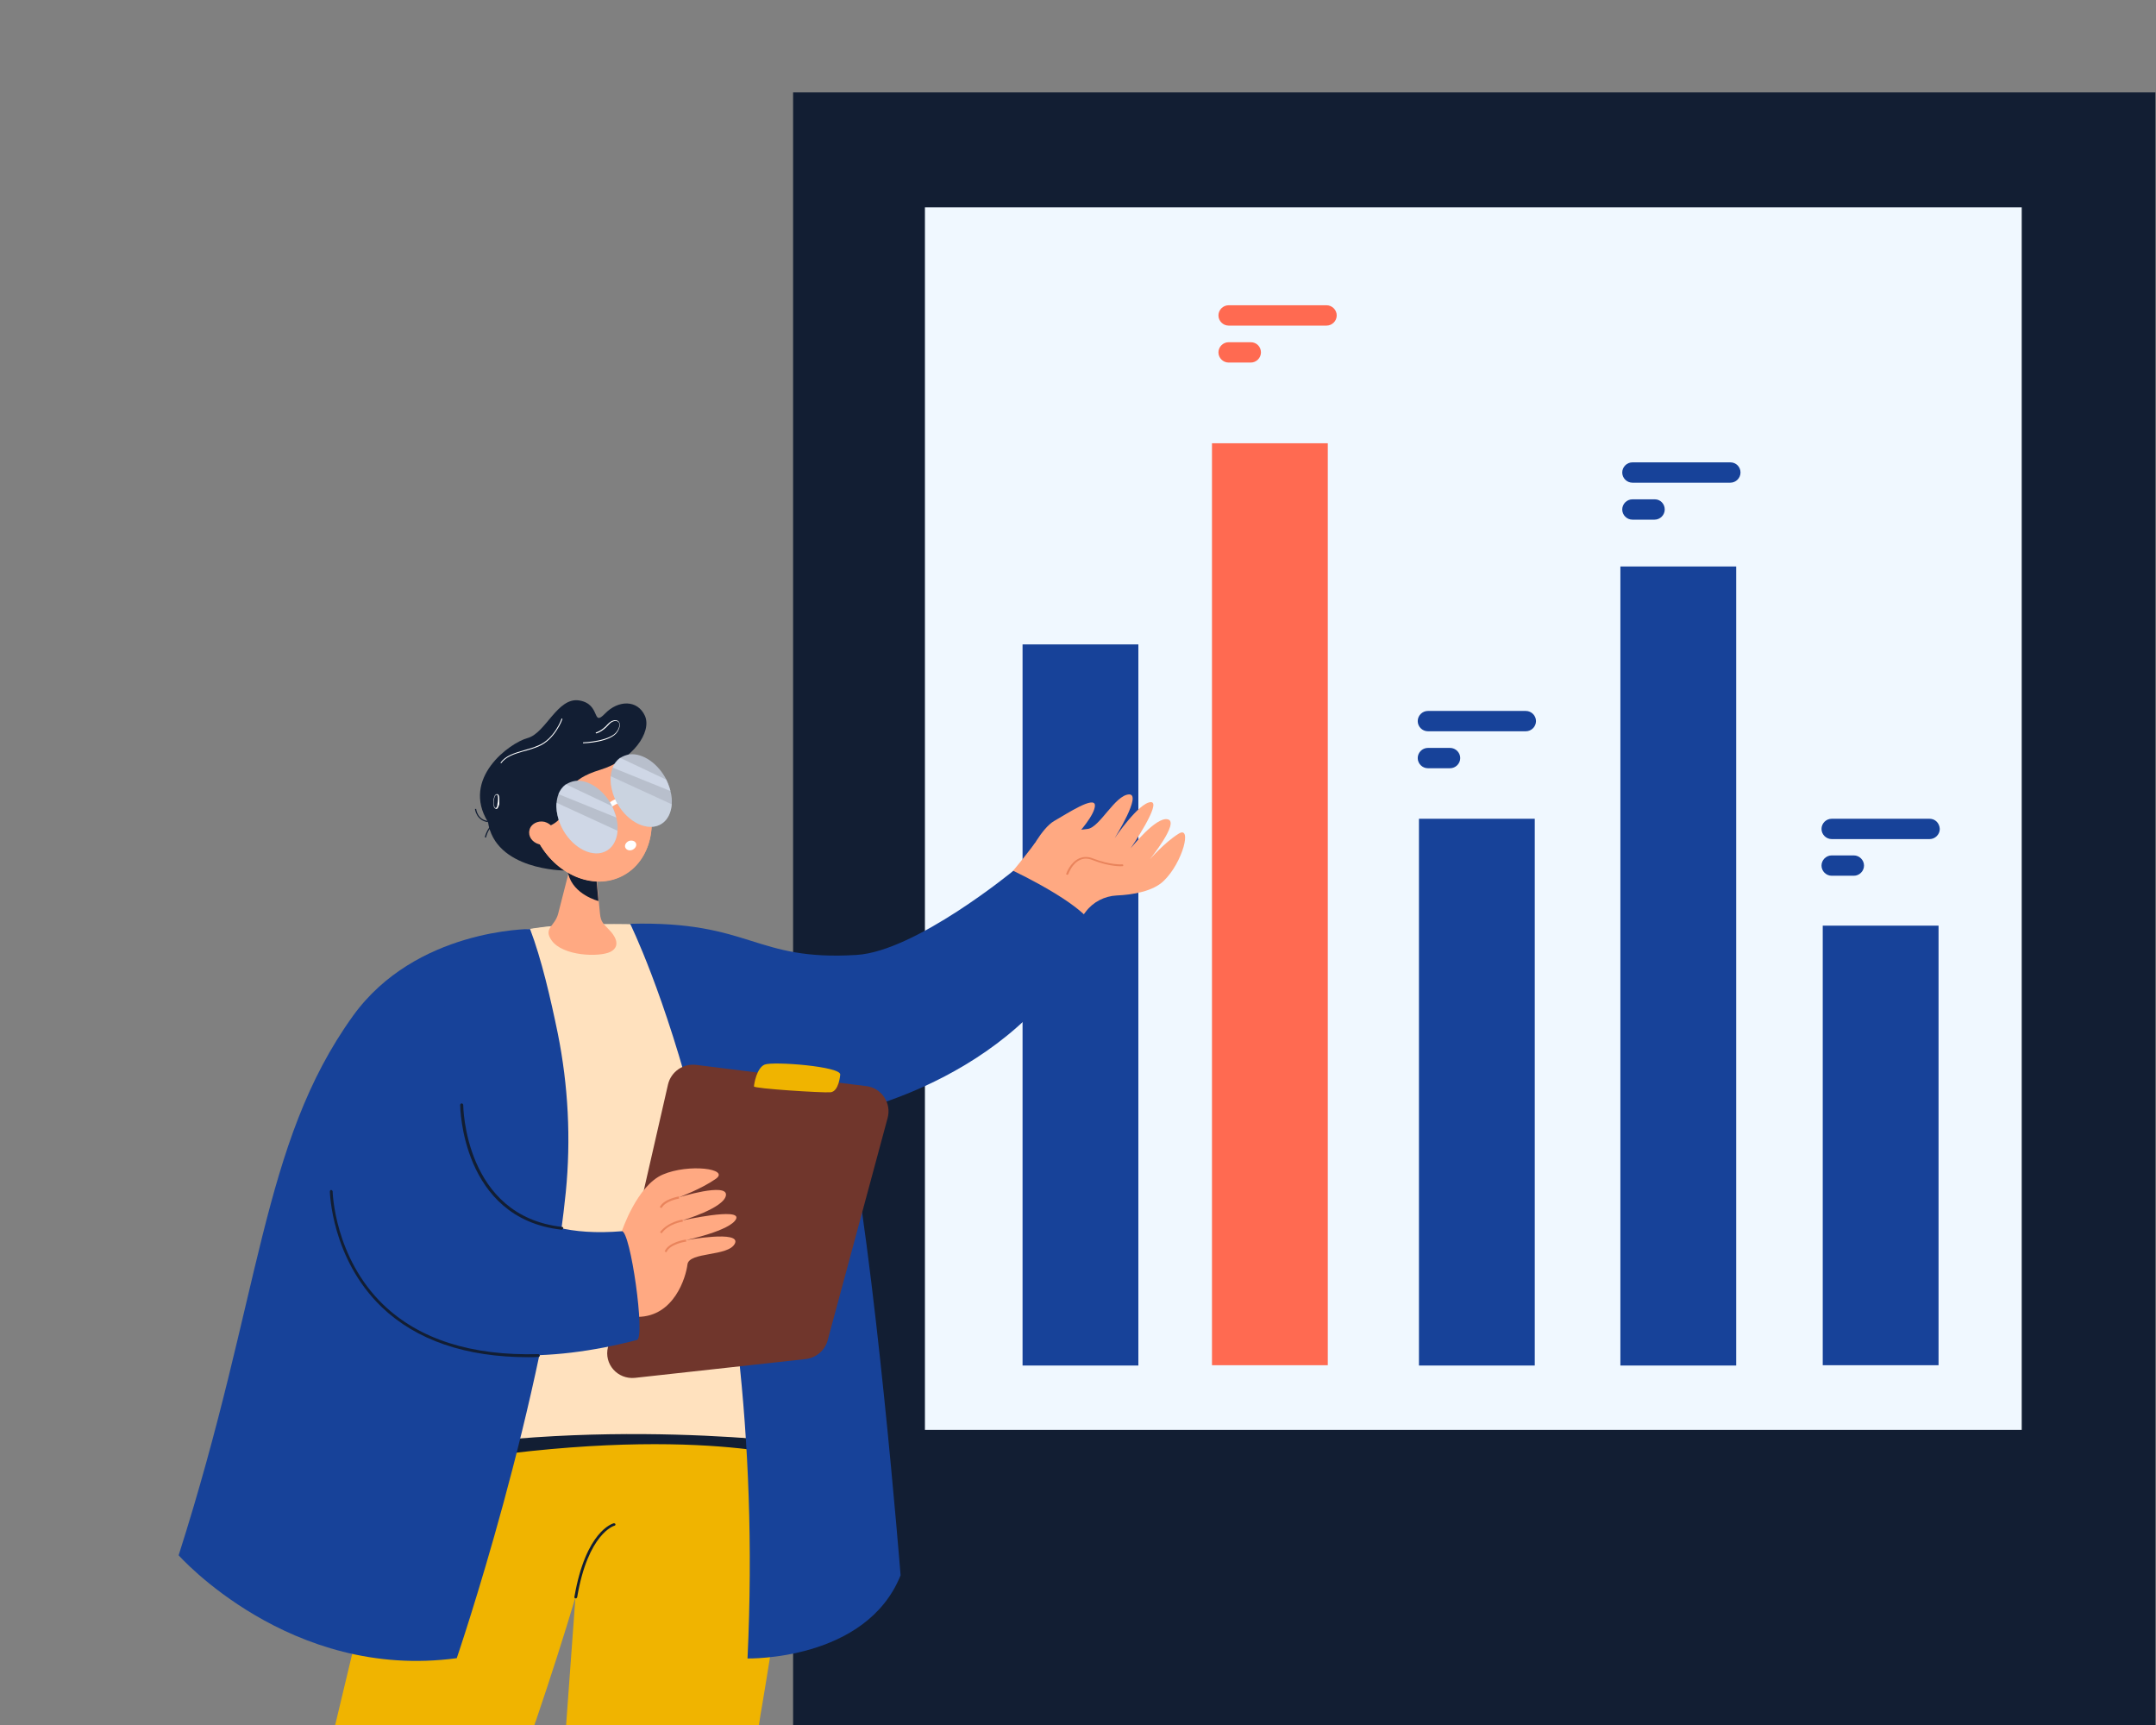 <?xml version="1.0" encoding="utf-8"?>
<!-- Generator: Adobe Illustrator 27.2.0, SVG Export Plug-In . SVG Version: 6.00 Build 0)  -->
<svg version="1.1" id="Layer_1" xmlns="http://www.w3.org/2000/svg" xmlns:xlink="http://www.w3.org/1999/xlink" x="0px" y="0px"
	 viewBox="0 0 700 560" style="enable-background:new 0 0 700 560;" xml:space="preserve">
<rect x="0" y="0" width="700" height="560" fill="#808080" stroke="none"/>
<style type="text/css">
	.st0{fill:#121E33;}
	.st1{fill:#F0F8FF;}
	.st2{fill:#174299;}
	.st3{fill:#FF6A51;}
	.st4{fill:#FFA982;}
	.st5{fill:#F0B400;}
	.st6{fill:#FFE1BE;}
	.st7{fill:#FFFFFF;}
	.st8{fill:#080435;}
	.st9{fill:#B8BFCC;}
	.st10{opacity:0.5;}
	.st11{fill:#E5EFFF;}
	.st12{opacity:0.4;}
	.st13{fill:#70362C;}
	.st14{fill:#E9845C;}
</style>
<g>
	<g>
		<rect x="257.5" y="30" class="st0" width="442.3" height="530"/>
		<rect x="300.3" y="67.3" class="st1" width="356.1" height="396.9"/>
		<g>
			<rect x="332" y="209.2" class="st2" width="37.6" height="234.1"/>
			<rect x="393.5" y="143.9" class="st3" width="37.6" height="299.3"/>
			<rect x="460.7" y="265.8" class="st2" width="37.6" height="177.5"/>
			<rect x="526.1" y="183.9" class="st2" width="37.6" height="259.4"/>
			<rect x="591.8" y="300.5" class="st2" width="37.6" height="142.7"/>
		</g>
		<g>
			<path class="st2" d="M561.8,150.1H530c-1.8,0-3.3,1.5-3.3,3.3c0,1.8,1.5,3.3,3.3,3.3h31.8c1.8,0,3.3-1.5,3.3-3.3
				C565.1,151.6,563.7,150.1,561.8,150.1z"/>
			<path class="st2" d="M537.3,162.1H530c-1.8,0-3.3,1.5-3.3,3.3s1.5,3.3,3.3,3.3h7.2c1.8,0,3.3-1.5,3.3-3.3
				S539.1,162.1,537.3,162.1z"/>
			<path class="st3" d="M430.7,99.1h-31.8c-1.8,0-3.3,1.5-3.3,3.3s1.5,3.3,3.3,3.3h31.8c1.8,0,3.3-1.5,3.3-3.3
				S432.5,99.1,430.7,99.1z"/>
			<path class="st3" d="M406.1,111.1h-7.2c-1.8,0-3.3,1.5-3.3,3.3l0,0c0,1.8,1.5,3.3,3.3,3.3h7.2c1.8,0,3.3-1.5,3.3-3.3l0,0
				C409.4,112.6,408,111.1,406.1,111.1z"/>
			<path class="st2" d="M495.4,230.8h-31.8c-1.8,0-3.3,1.5-3.3,3.3c0,1.8,1.5,3.3,3.3,3.3h31.8c1.8,0,3.3-1.5,3.3-3.3
				C498.7,232.3,497.2,230.8,495.4,230.8z"/>
			<path class="st2" d="M470.8,242.8h-7.2c-1.8,0-3.3,1.5-3.3,3.3l0,0c0,1.8,1.5,3.3,3.3,3.3h7.2c1.8,0,3.3-1.5,3.3-3.3l0,0
				C474.1,244.3,472.6,242.8,470.8,242.8z"/>
			<path class="st2" d="M626.5,265.8h-31.8c-1.8,0-3.3,1.5-3.3,3.3c0,1.8,1.5,3.3,3.3,3.3h31.8c1.8,0,3.3-1.5,3.3-3.3
				C629.7,267.2,628.3,265.8,626.5,265.8z"/>
			<path class="st2" d="M601.9,277.7h-7.2c-1.8,0-3.3,1.5-3.3,3.3c0,1.8,1.5,3.3,3.3,3.3h7.2c1.8,0,3.3-1.5,3.3-3.3
				C605.2,279.2,603.7,277.7,601.9,277.7z"/>
		</g>
	</g>
	<g>
		<g>
			<path class="st4" d="M382.6,270.7c-4.6,2.9-9.3,8.3-9.3,8.3s9.7-12,5.9-13c-3.8-1.1-12.1,9.4-12.1,9.4s10.4-15.2,6.5-15
				c-3.9,0.2-11.7,11.7-11.7,11.7s9.1-14.5,4.6-14.2c-4.5,0.3-9.4,10.6-13.3,11.2c-8.8,1.3-9.9-2.3-16.1,5.3l-1-0.8
				c0,0-30.1,40.9-47.4,41.4c-23.7,0.7-25.2,37.5,5.4,29.8c24-6,48.8-36,58.4-48.8c2.4-3.2,6.1-5.1,10.1-5.3
				c5-0.2,11.8-1.3,15.3-4.8C384,280,387.2,267.7,382.6,270.7z"/>
		</g>
		<g>
			<path class="st5" d="M260,441.4c-0.2,6.1-0.6,14.2-1.4,24.2c-0.1,0.9-0.1,1.8-0.2,2.7c-0.1,1.6-0.3,3.2-0.4,4.8v0
				c0,0,0,0.1,0,0.1v0c-0.6,6.5-1.3,13.8-2.2,21.7v0c-1,8.8-2.2,18.5-3.7,29.1c-0.6,4.5-1.3,9.2-2.1,14c-0.8,4.9-1.6,10-2.5,15.3
				c-0.4,2.3-0.8,4.5-1.1,6.8h-62.6l3-41.1l0-0.5v0c0,0,0,0,0,0l0.3-3.7l0.7-9.8l0.7-12.4l0.6-11.6l0.6-11.3v0l0.2-3.8l0.2-3.7
				l1.2-21.4l5.7-1.1h0l9.5-1.8l32.4-6.2l2.5-0.5l18.8-3.6C260.1,427.5,260.3,432.2,260,441.4z"/>
		</g>
		<g>
			<path class="st5" d="M206.7,436.4c0,0-0.1,0.5-0.2,1.4c-0.3,1.7-0.8,4.8-1.7,9.5c-0.7,3.8-1.7,8.7-3,14.5
				c-0.3,1.2-0.6,2.5-0.9,3.8v0c-0.3,1.1-0.5,2.3-0.8,3.5c-0.8,3.6-1.8,7.4-2.8,11.6v0c-1,3.8-2,7.8-3.2,12.1
				c-0.8,3-1.7,6.1-2.6,9.3c-0.2,0.8-0.4,1.5-0.6,2.3c0,0,0,0,0,0c-0.4,1.4-0.8,2.8-1.2,4.3c-0.5,1.6-0.9,3.2-1.4,4.9
				c-0.5,1.6-1,3.3-1.5,5c0,0,0,0,0,0c0,0.1-0.1,0.3-0.1,0.4c-3.6,12-7.8,25.2-12.7,39.6c-0.2,0.5-0.4,1-0.5,1.5h-64.7l5.5-23l2-8.6
				l6.5-27.3l4.7-21.3v0l0.4-1.9v0l0-0.2l1.2-5.6l0.4-1.9l7-31.9l12.6-0.3l0.7,0c0,0,0,0,0,0c0,0,0,0,0,0l1,0c0,0,0,0,0,0l1.8,0
				l22.8-0.6l0.2,0l21.7-0.6l3-0.1c0,0,0,0,0,0L206.7,436.4z"/>
		</g>
		<g>
			<path class="st0" d="M122.9,474.7c0.1,5.2,31.8,7.3,71,6c39.2-1.2,70.5-6.6,70.3-11.8s-31.6-8.2-70.8-7
				C154.2,463.2,122.7,469.5,122.9,474.7z"/>
		</g>
		<g>
			<path class="st6" d="M132.4,327.6c0,0,6.9-27.2,58-27.5c73.7-0.4,66.9,66.8,73.7,168.9c0,0-72.6-10.2-141.3,4.5
				C122.8,473.5,116.4,369.2,132.4,327.6z"/>
		</g>
		<g>
			<path class="st6" d="M138.8,320.1l8.1,22c0,0,74.8,9.5,94.2,6.4c19.4-3.2,2.9-22.7,2.9-22.7s2.7-20.8-35.9-25.6
				c-3.3-0.4-21.9-0.3-27.8,0.4C135.8,305.4,138.8,320.1,138.8,320.1z"/>
		</g>
		<g>
			<path class="st5" d="M258,473.2c0,0-42.4-12.4-130.3,4.6l-0.7,12.5l128.8,4.5L258,473.2z"/>
		</g>
		<g>
			<path class="st4" d="M179.1,305.3c-2.8-4,1-4.5,2.1-8.6l3.3-12.9l1-3.8l5.7-22.1l2,21.6l1.2,13l0.4,4.1c0.3,2.8,1,3.1,3.2,5.5
				c0.9,0.9,4.2,4.8,0.2,6.9C194.5,310.8,182.7,310.4,179.1,305.3z"/>
		</g>
		<g>
			<path class="st0" d="M183.3,282.6c0,0-22.7,0-24.9-16c-2.2-16,23.2,7.1,23.2,7.1l3.5,7.5L183.3,282.6z"/>
		</g>
		<g>
			<path class="st0" d="M184.4,283.4c0,0.1,0.1,0.2,0.1,0.3c1.7,6.8,9.8,8.8,9.8,8.8l0,0l-1.2-13c-2.5-0.4-5.9-0.8-7.7,0.5
				C184.6,280.7,184.1,281.7,184.4,283.4z"/>
		</g>
		<g>
			
				<ellipse transform="matrix(0.89 -0.455 0.455 0.89 -99.143 116.2)" class="st4" cx="191.7" cy="263.9" rx="19.2" ry="23"/>
		</g>
		<g>
			
				<ellipse transform="matrix(0.89 -0.455 0.455 0.89 -99.155 116.21)" class="st4" cx="191.7" cy="264" rx="19.2" ry="23"/>
		</g>
		<g>
			<path class="st0" d="M175.8,268.9c0,0,6.4-0.9,7.4-6.2c1-5.3,1.2-9.6,11.7-12.8c10.5-3.2,16.8-12.2,14.5-17.5
				c-2.4-5.3-8.7-5.2-13-0.7c-4.3,4.4-1.2-3.1-8.3-4.3c-7.1-1.2-10.9,10.6-16.8,12.2c-5.9,1.6-21.6,13.1-12.9,27.2L175.8,268.9z"/>
		</g>
		<g>
			<path class="st4" d="M175.1,274.1c2.2,0.5,4.5-0.7,4.9-2.7c0.5-2-1-4-3.2-4.6c-2.2-0.5-4.5,0.7-4.9,2.7
				C171.4,271.5,172.8,273.5,175.1,274.1z"/>
		</g>
		<g>
			<path class="st7" d="M189.3,241.3l0-0.3c0.1,0,9-0.3,11.1-3.7c1-1.6,0.8-2.6,0.3-3c-0.7-0.5-2-0.3-3.1,1c-2.1,2.4-4,2.8-4.1,2.8
				l-0.1-0.3c0,0,1.9-0.4,3.9-2.7c1.2-1.3,2.6-1.6,3.4-1c0.6,0.5,0.9,1.6-0.2,3.4C198.4,241,189.7,241.3,189.3,241.3z"/>
		</g>
		<g>
			<path class="st7" d="M162.7,247.8l-0.2-0.2c1.7-2.3,4.4-3.1,7.5-4c1.5-0.4,3.2-0.9,4.8-1.6c5.1-2.1,7.5-8.4,7.5-8.7l0.3,0
				c0,0.5-2.6,6.9-7.7,9c-1.7,0.7-3.3,1.2-4.9,1.6C166.9,244.8,164.3,245.6,162.7,247.8z"/>
		</g>
		<g>
			<path class="st7" d="M162,258.4c-0.2-0.6-0.5-0.6-0.7-0.6c-1.1,0.2-1.1,2.2-1,3.4c0,0.5,0.1,0.8,0.1,0.8l0,0
				c0.2,0.4,0.5,0.6,0.7,0.6c0.1,0,0.1,0,0.2,0c0.3-0.1,0.6-0.8,0.8-1.5C162.1,260.1,162.2,259,162,258.4z M161,262.3
				c-0.2,0.1-0.4-0.2-0.5-0.4c0-0.2-0.1-0.5-0.1-0.8c-0.1-1.2,0-2.9,0.8-3.1c0.1,0,0.3-0.1,0.4,0.4c0.2,0.6,0.1,1.7-0.1,2.6
				C161.5,261.7,161.3,262.2,161,262.3z"/>
		</g>
		<g>
			<g>
				<path class="st8" d="M195,262.3c0.1-0.1,0.1-0.2,0.1-0.3c0-0.2-0.2-0.4-0.4-0.4c-0.1,0-3.1-0.1-4.1,3.1c-0.1,0.2,0,0.4,0.2,0.5
					c0.2,0.1,0.4-0.1,0.5-0.2c1.1-1.8,3.3-2.6,3.4-2.6C194.9,262.4,194.9,262.4,195,262.3z"/>
			</g>
		</g>
		<g>
			<path class="st8" d="M194.8,267.1c0.5,0.8,1.4,1.1,2,0.7c0.6-0.4,0.6-1.3,0.1-2.1c-0.5-0.8-1.4-1.1-2-0.7
				C194.3,265.4,194.3,266.3,194.8,267.1z"/>
		</g>
		<g>
			<g>
				<path class="st8" d="M208,255.8c0.1-0.1,0.1-0.1,0.1-0.3c0-0.2-0.2-0.4-0.4-0.4c-0.1,0-2.6-0.6-3.4,2.1c0,0.2,0.1,0.4,0.2,0.5
					c0.2,0.1,0.3,0,0.4-0.1c0.9-1.5,2.7-1.8,2.8-1.8C207.9,255.8,207.9,255.8,208,255.8z"/>
			</g>
		</g>
		<g>
			<path class="st8" d="M206,260.9c0.2,0.9,0.9,1.5,1.5,1.4c0.7-0.1,1-1,0.8-1.9c-0.2-0.9-0.9-1.5-1.5-1.4
				C206.2,259.2,205.8,260,206,260.9z"/>
		</g>
		<g>
			<path class="st7" d="M197.6,262.5c-0.2,0-0.4-0.1-0.6-0.2c-0.3-0.3-0.3-0.8,0.1-1.1c3.1-2.8,6.2-2.4,6.4-2.3
				c0.4,0.1,0.7,0.4,0.6,0.9c-0.1,0.4-0.5,0.7-0.9,0.6c-0.1,0-2.6-0.3-5.1,2C198,262.4,197.8,262.5,197.6,262.5z"/>
		</g>
		<g>
			<path class="st0" d="M158.4,266.9c-3.8-0.5-4.2-4.3-4.2-4.3l0.4,0c0,0.1,0.4,3.5,3.8,3.9L158.4,266.9z"/>
		</g>
		<g>
			<path class="st0" d="M157.8,271.9l-0.4-0.1c0-0.1,0.8-3.1,2.5-4.2l0.2,0.4C158.5,268.9,157.8,271.8,157.8,271.9z"/>
		</g>
		<g>
			<path class="st7" d="M206.5,273.8c0.3,0.8-0.3,1.7-1.2,2.1c-1,0.4-2,0-2.3-0.8c-0.3-0.8,0.3-1.7,1.2-2.1
				C205.2,272.7,206.2,273,206.5,273.8z"/>
		</g>
		<g>
			<g>
				<path class="st9" d="M200.5,269.7c-0.3,4-2.5,6.9-6.1,7.3c-5.1,0.5-10.9-4.3-13-10.8c-0.6-2-0.9-3.9-0.7-5.6
					c0.1-1,0.3-1.9,0.6-2.7c0.5-1.3,1.3-2.4,2.4-3.2h0c0.9-0.6,1.9-1,3.1-1.2c4.4-0.5,9.4,3.1,12,8.3c0.4,0.8,0.7,1.6,1,2.5
					c0.1,0.4,0.2,0.8,0.3,1.2v0C200.5,266.9,200.6,268.4,200.5,269.7z"/>
			</g>
			<g class="st10">
				<path class="st11" d="M200.5,269.7c-0.3,4-2.5,6.9-6.1,7.3c-5.1,0.5-10.9-4.3-13-10.8c-0.6-2-0.9-3.9-0.7-5.6L200.5,269.7z"/>
			</g>
			<g class="st10">
				<path class="st11" d="M200.1,265.4l-18.8-7.6c0.5-1.3,1.3-2.4,2.4-3.2h0l15,7.1c0.4,0.8,0.7,1.6,1,2.5
					C199.9,264.7,200,265,200.1,265.4z"/>
			</g>
		</g>
		<g>
			<g>
				<path class="st9" d="M218.1,261.1c-0.3,4-2.5,6.9-6.1,7.3c-5.1,0.5-10.9-4.3-13-10.8c-0.6-2-0.9-3.9-0.7-5.6
					c0.1-1,0.3-1.9,0.6-2.7c0.5-1.3,1.3-2.4,2.4-3.2h0c0.9-0.6,1.9-1,3.1-1.2c4.4-0.5,9.4,3.1,12,8.3c0.4,0.8,0.7,1.6,1,2.5
					c0.1,0.4,0.2,0.8,0.3,1.2v0C218.1,258.3,218.2,259.8,218.1,261.1z"/>
			</g>
			<g class="st12">
				<path class="st11" d="M218.1,261.1c-0.3,4-2.5,6.9-6.1,7.3c-5.1,0.5-10.9-4.3-13-10.8c-0.6-2-0.9-3.9-0.7-5.6L218.1,261.1z"/>
			</g>
			<g class="st10">
				<path class="st11" d="M217.7,256.8l-18.8-7.6c0.5-1.3,1.3-2.4,2.4-3.2h0l15,7.1c0.4,0.8,0.7,1.6,1,2.5
					C217.5,256.1,217.6,256.4,217.7,256.8z"/>
			</g>
		</g>
		<g>
			<path class="st2" d="M114.6,329.8C84.6,371.5,85,420.4,58,504.9c0,0,36.1,40.8,90.3,33.4c0,0,28.5-83.4,35.4-151.3
				c1.7-17.2,0.8-34.6-2.6-51.5c-2.3-11.2-5.3-24.2-9-33.9C172.1,301.6,135,301.5,114.6,329.8z"/>
		</g>
		<g>
			<path class="st2" d="M204.6,299.9c0,0,45.1,90.9,38.1,238.5c0,0,38.5,0.9,49.7-27c0,0-8.3-104.4-17.9-150c0,0,59.4-11.5,80-61.5
				c0,0-2.2-5.8-25.5-17.2c0,0-31.7,26.1-50.8,27.3C244.8,312.1,244,298.9,204.6,299.9z"/>
		</g>
		<g>
			<g>
				<path class="st13" d="M206.2,447.3l55.4-6.1c3.4-0.4,6.2-2.8,7.1-6l19.5-72.3c1.3-4.8-2-9.7-6.9-10.3l-55.3-6.9
					c-4.2-0.5-8.1,2.2-9.1,6.3l-19.5,85.3C196,442.8,200.5,447.9,206.2,447.3z"/>
			</g>
			<g>
				<path class="st5" d="M272.8,348.9c0,0-0.4,5.5-3.2,5.7c-2.8,0.2-24.8-1.2-24.8-1.9c0-0.7,0.9-6.1,3.5-7.1
					C251,344.5,273.3,346.2,272.8,348.9z"/>
			</g>
		</g>
		<g>
			<g>
				<g>
					<path class="st4" d="M201.9,399.7c0,0,4.9-14.8,13.3-18.4c8.4-3.6,21.9-1.9,17.2,1.4c-4.7,3.3-12,6-12,6s15.8-4.9,15.3-0.7
						s-14.2,8.2-14.2,8.2s19.2-4.3,17.5-0.5c-1.7,3.8-16.3,6.9-16.3,6.9s18-3.3,15.9,1.1c-2.1,4.3-14.9,2.6-15.4,6.8
						c-0.5,4.1-4.3,16.9-16.1,17L201.9,399.7z"/>
				</g>
			</g>
			<g>
				<path class="st14" d="M214.8,392.2l-0.6-0.3c1.3-2.7,6-3.4,6.2-3.5l0.1,0.7C220.5,389.1,216,389.8,214.8,392.2z"/>
			</g>
			<g>
				<path class="st14" d="M214.8,400.4l-0.5-0.4c2.6-3.4,7.1-4,7.3-4.1l0.1,0.7C221.6,396.6,217.1,397.2,214.8,400.4z"/>
			</g>
			<g>
				<path class="st14" d="M216.4,406.5l-0.6-0.2c1.1-3,6.7-3.9,6.9-3.9l0.1,0.7C222.7,403,217.4,403.9,216.4,406.5z"/>
			</g>
		</g>
		<g>
			<g>
				<path class="st2" d="M201.9,399.7c-66.5,5.5-44.2-66-47.1-73.4c-3-7.7-40.6,15.9-41.4,18.8c-25,89.9,36.9,104.8,93.4,89.9
					C209.6,434.3,204.7,399.5,201.9,399.7z"/>
			</g>
		</g>
		<g>
			<path class="st0" d="M171.6,440.6c-20.4,0-36.4-5.5-47.7-16.3c-16.3-15.7-16.8-37.3-16.8-37.5c0-0.2,0.2-0.5,0.4-0.5c0,0,0,0,0,0
				c0.2,0,0.4,0.2,0.5,0.4c0,0.2,0.5,21.5,16.5,36.9c11.7,11.2,28.6,16.6,50.3,16c0,0,0,0,0,0c0.2,0,0.4,0.2,0.5,0.4
				c0,0.2-0.2,0.5-0.4,0.5C173.8,440.6,172.7,440.6,171.6,440.6z"/>
		</g>
		<g>
			<path class="st0" d="M182.3,399.2C182.3,399.2,182.2,399.2,182.3,399.2c-32.5-3.6-32.9-40.1-32.9-40.5c0-0.2,0.2-0.5,0.5-0.5
				c0.2,0,0.5,0.2,0.5,0.5c0,0.4,0.4,36.1,32.1,39.6c0.2,0,0.4,0.2,0.4,0.5C182.7,399.1,182.5,399.2,182.3,399.2z"/>
		</g>
		<g>
			<path class="st0" d="M186.9,518.9C186.8,518.9,186.8,518.9,186.9,518.9c-0.3,0-0.5-0.3-0.4-0.5c3.7-21.4,12.4-23.8,12.8-23.9
				c0.2,0,0.5,0.1,0.5,0.3c0.1,0.2-0.1,0.5-0.3,0.5c-0.1,0-8.6,2.5-12.1,23.2C187.3,518.8,187.1,518.9,186.9,518.9z"/>
		</g>
		<g>
			<path class="st14" d="M346.5,284c0,0-0.1,0-0.1,0c-0.2-0.1-0.3-0.2-0.2-0.4c0-0.1,1.3-3.6,4.1-4.9c1.4-0.6,2.9-0.7,4.6,0
				c5.7,2.2,9.4,1.9,9.5,1.9c0.2,0,0.3,0.1,0.3,0.3c0,0.2-0.1,0.3-0.3,0.3c-0.2,0-3.9,0.3-9.7-2c-1.5-0.6-2.9-0.6-4.1,0
				c-2.6,1.2-3.7,4.5-3.7,4.5C346.8,283.9,346.6,284,346.5,284z"/>
		</g>
		<g>
			<path class="st4" d="M333.9,277.5c0,0,4.2-8.6,8.4-11c4.2-2.4,13-8.2,13.2-5.1c0.1,3.1-5.7,9.4-5.7,9.4L333.9,277.5z"/>
		</g>
	</g>
</g>
</svg>
